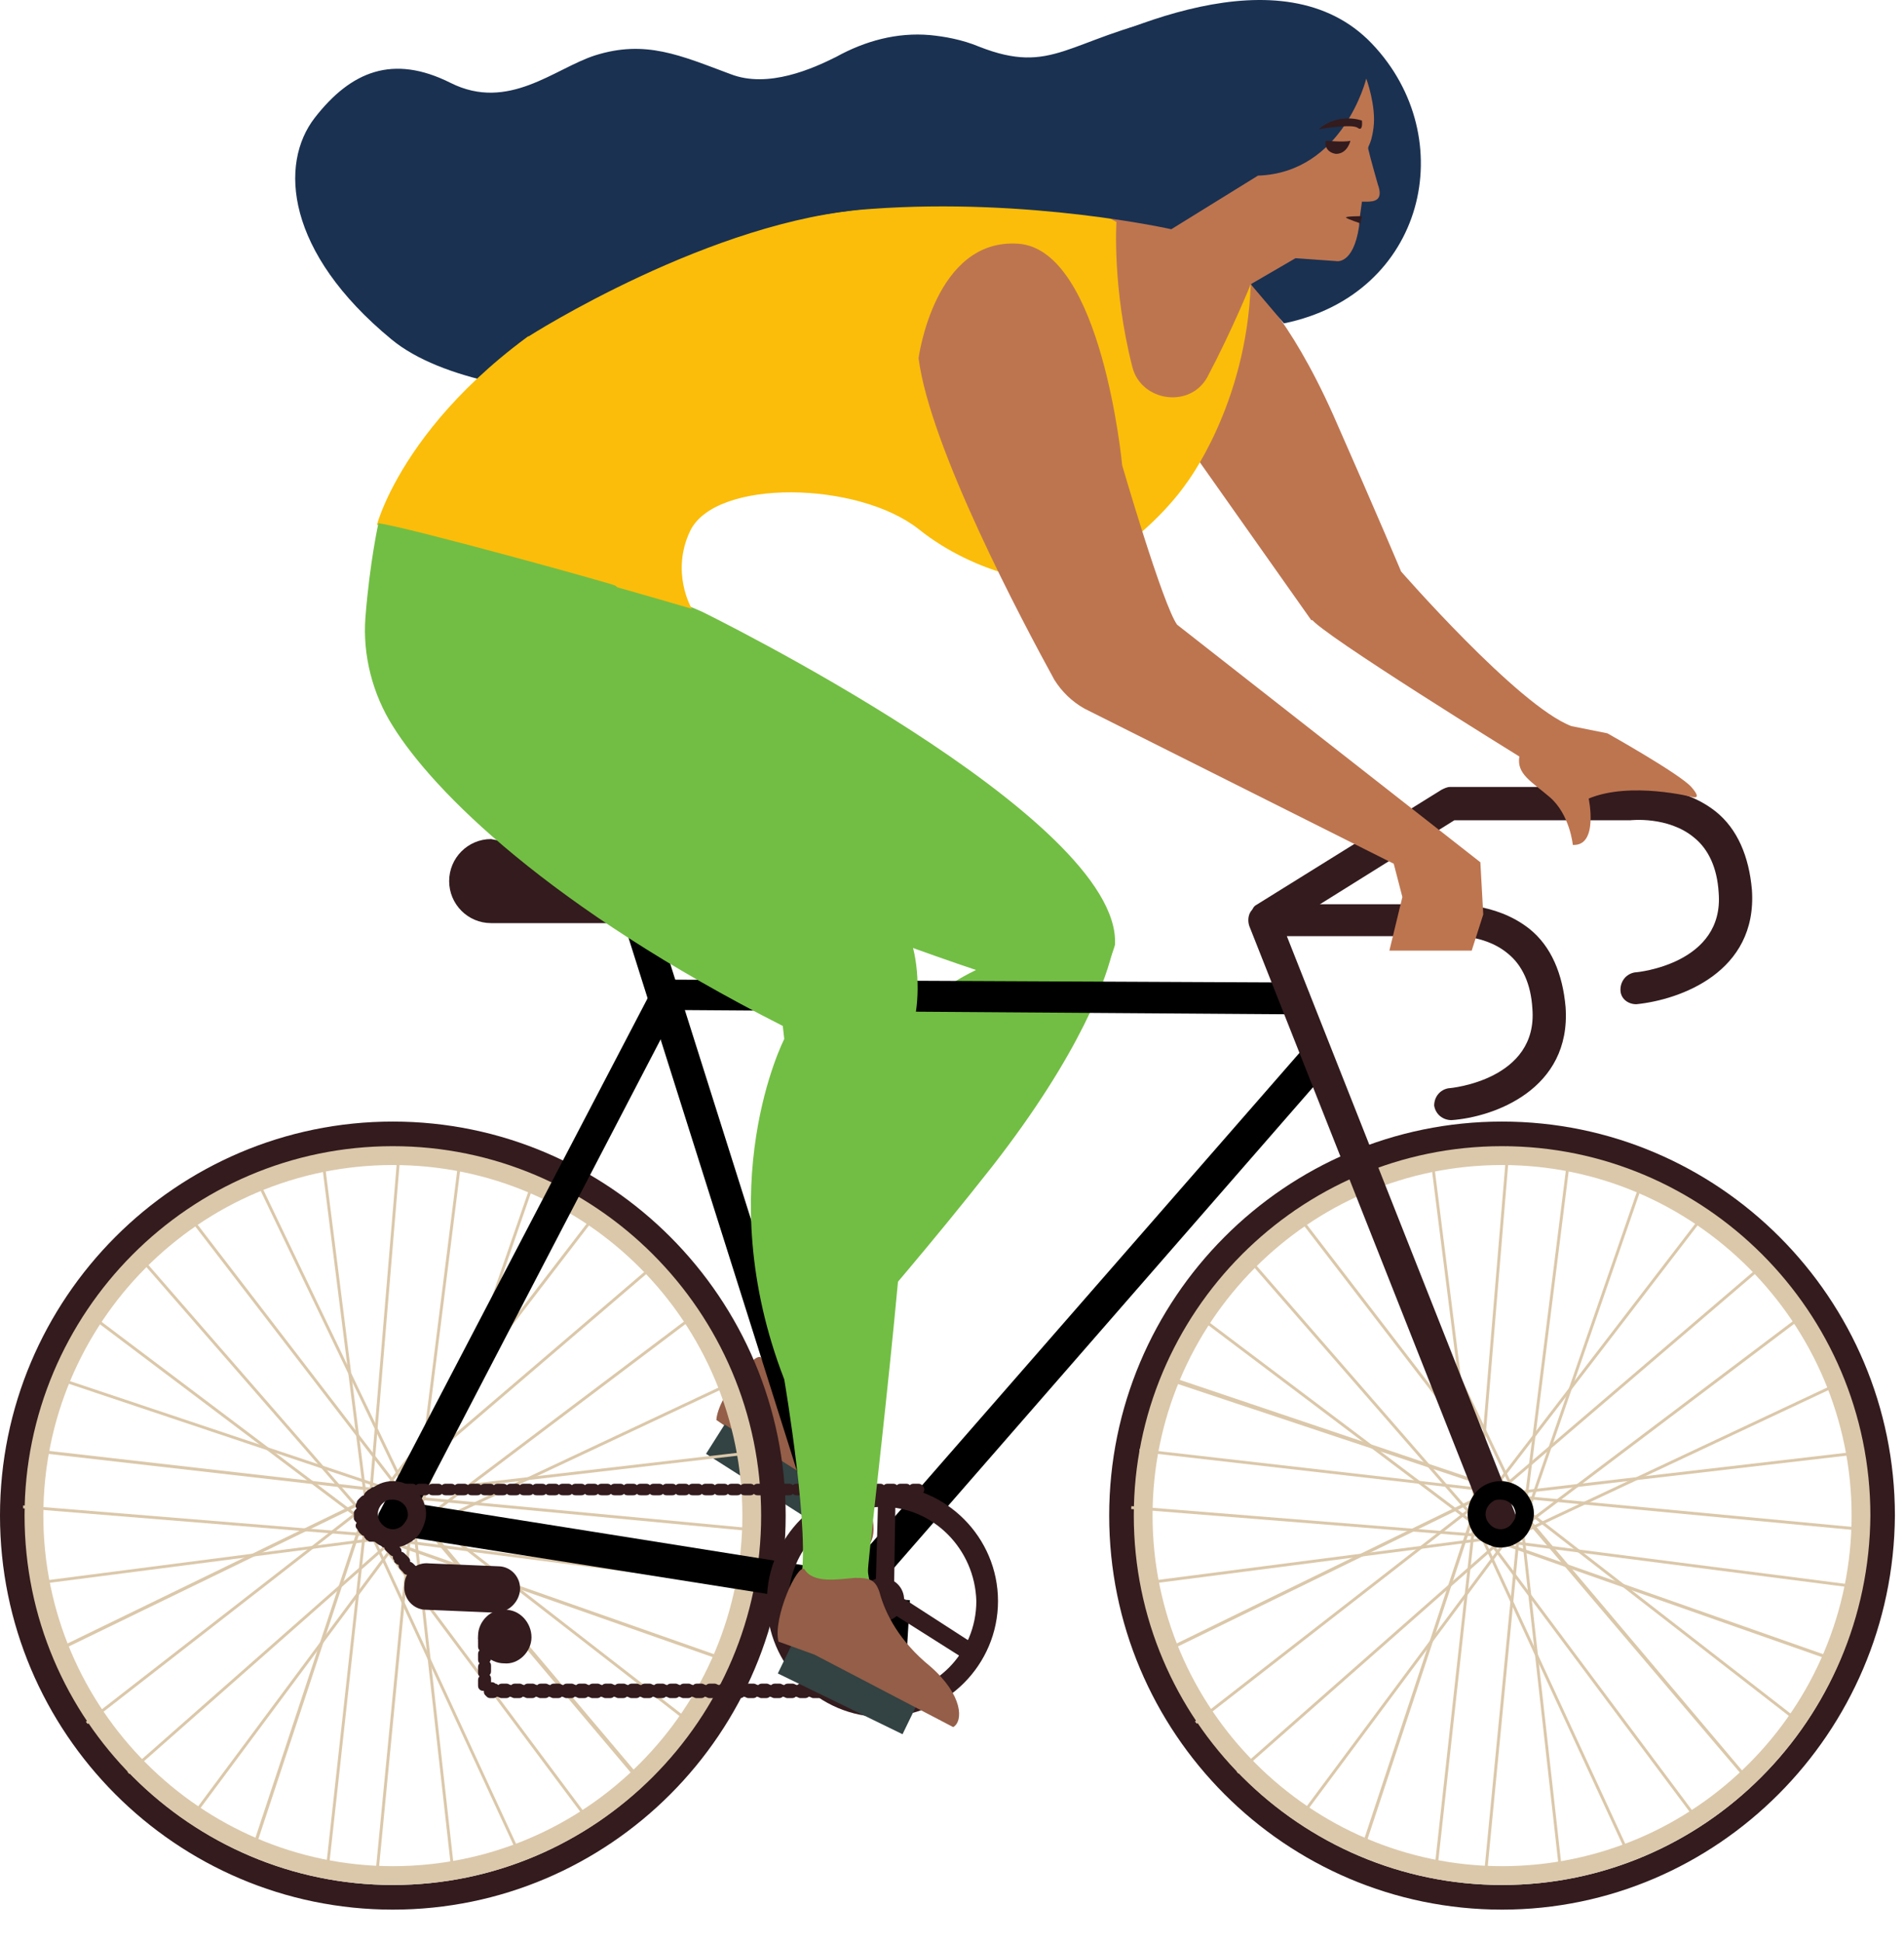 <svg width="50" height="51" viewBox="0 0 50 51" fill="none" xmlns="http://www.w3.org/2000/svg">
<g clip-path="url(#clip0_4_1706)">
<path d="M33.793 1.91C33.793 1.91 33.262 -0.105 30.797 0.427C28.028 1.036 27.649 1.986 25.715 1.226C25.259 1.036 24.804 0.959 24.425 0.921C23.553 0.845 22.718 1.074 21.96 1.492C21.353 1.796 20.177 2.328 19.191 1.948C17.864 1.454 16.953 1.036 15.626 1.454C14.564 1.796 13.35 2.937 11.833 2.176C10.316 1.416 9.216 1.872 8.268 3.089C7.32 4.306 7.51 6.625 10.278 8.906C12.895 11.074 20.595 10.389 20.595 10.389L27.08 6.625C27.08 6.663 34.362 10.732 33.793 1.91Z" fill="#1A3151"/>
<path d="M29.28 24.8C29.469 21.454 18.433 16.055 18.433 16.055C15.702 14.838 10.165 13.811 10.165 13.811L11.72 16.701C10.165 20.617 26.397 25.713 26.852 25.865L29.09 25.332C29.242 24.952 29.28 24.8 29.28 24.8Z" fill="#72BE44"/>
<path d="M26.094 24.99L26.056 25.256C25.639 25.447 25.259 25.637 24.918 25.865C23.363 26.891 22.491 28.336 22.149 29.743C21.884 30.846 21.808 31.91 21.543 32.671C20.898 34.686 18.964 37.31 18.964 37.31L19.874 38.07C19.874 38.07 20.936 38.793 21.657 39.325C22.377 39.857 22.643 39.287 22.643 39.287C22.643 39.287 21.391 38.337 21.391 37.082C21.391 35.827 22.643 34.952 26.056 30.618C28.37 27.652 29.09 25.637 29.242 24.838L26.094 24.99Z" fill="#72BE44"/>
<path d="M19.988 35.637C19.836 35.447 18.85 36.663 18.812 37.272L19.646 37.842L22.68 40.656C22.946 40.58 23.174 39.934 22.491 38.983C21.922 38.146 21.732 37.348 21.694 36.778C21.694 36.397 21.543 36.359 21.201 36.245C20.746 36.131 20.139 36.055 19.988 35.637Z" fill="#945E48"/>
<path d="M22.101 39.348L19.029 37.39L18.541 38.16L21.613 40.118L22.101 39.348Z" fill="#334242"/>
<path d="M22.908 43.85L23.022 41.949" stroke="black" stroke-width="1.748" stroke-miterlimit="10"/>
<path d="M30.494 12.214C30.494 12.214 32.352 9.781 32.845 7.461L35.538 7.157L36.486 4.952L35.917 1.53L29.697 4.496L28.597 5.066C28.635 5.066 29.507 12.214 30.494 12.214Z" fill="#BD7550"/>
<path d="M18.015 24.23H12.895C12.288 24.23 11.795 23.735 11.795 23.127C11.795 22.519 12.288 22.024 12.895 22.024L15.626 22.557C16.233 22.557 19.115 22.519 19.115 23.127C19.077 23.735 18.622 24.23 18.015 24.23Z" fill="#331B1E"/>
<path d="M10.316 50.124C4.627 50.124 0 45.485 0 39.781C0 34.078 4.627 29.439 10.316 29.439C16.005 29.439 20.632 34.078 20.632 39.781C20.632 45.485 16.005 50.124 10.316 50.124ZM10.316 30.162C5.006 30.162 0.683 34.496 0.683 39.819C0.683 45.143 5.006 49.477 10.316 49.477C15.626 49.477 19.95 45.143 19.95 39.819C19.912 34.496 15.626 30.162 10.316 30.162Z" fill="#331B1E"/>
<path d="M10.317 49.477C5.007 49.477 0.645 45.143 0.645 39.781C0.645 34.458 4.969 30.085 10.317 30.085C15.627 30.085 19.988 34.42 19.988 39.781C19.988 45.143 15.627 49.477 10.317 49.477ZM10.317 30.58C5.235 30.58 1.138 34.724 1.138 39.781C1.138 44.839 5.272 48.983 10.317 48.983C15.399 48.983 19.495 44.839 19.495 39.781C19.495 34.724 15.399 30.58 10.317 30.58Z" fill="#DBC8AA"/>
<path d="M9.931 40.321L9.87 40.366L15.507 47.915L15.568 47.869L9.931 40.321Z" fill="#DBC8AA"/>
<path d="M9.734 40.136L9.665 40.167L13.62 48.723L13.688 48.691L9.734 40.136Z" fill="#DBC8AA"/>
<path d="M10.744 40.042L9.836 49.427L9.912 49.435L10.82 40.049L10.744 40.042Z" fill="#DBC8AA"/>
<path d="M10.894 39.846L10.819 39.855L11.867 49.226L11.942 49.218L10.894 39.846Z" fill="#DBC8AA"/>
<path d="M10.362 40.395L10.352 40.471L19.682 41.67L19.692 41.595L10.362 40.395Z" fill="#DBC8AA"/>
<path d="M18.964 43.584L10.089 40.466L10.127 40.39L19.002 43.508L18.964 43.584Z" fill="#DBC8AA"/>
<path d="M16.84 46.854L10.771 39.667L10.847 39.591L16.916 46.778L16.84 46.854Z" fill="#DBC8AA"/>
<path d="M10.707 39.411L10.661 39.471L18.1 45.242L18.146 45.182L10.707 39.411Z" fill="#DBC8AA"/>
<path d="M18.293 34.438L10.775 40.105L10.82 40.166L18.339 34.499L18.293 34.438Z" fill="#DBC8AA"/>
<path d="M19.147 36.29L10.63 40.291L10.662 40.36L19.179 36.359L19.147 36.29Z" fill="#DBC8AA"/>
<path d="M10.543 39.247L10.536 39.323L19.9 40.206L19.907 40.13L10.543 39.247Z" fill="#DBC8AA"/>
<path d="M19.654 38.1L10.31 39.185L10.319 39.261L19.663 38.175L19.654 38.1Z" fill="#DBC8AA"/>
<path d="M12.056 30.334L10.882 39.69L10.957 39.7L12.131 30.344L12.056 30.334Z" fill="#DBC8AA"/>
<path d="M13.974 30.99L10.89 39.899L10.962 39.924L14.045 31.015L13.974 30.99Z" fill="#DBC8AA"/>
<path d="M17.249 33.104L10.092 39.223L10.141 39.281L17.298 33.162L17.249 33.104Z" fill="#DBC8AA"/>
<path d="M15.602 31.865L9.865 39.337L9.925 39.384L15.662 31.912L15.602 31.865Z" fill="#DBC8AA"/>
<path d="M4.899 31.769L4.839 31.815L10.581 39.284L10.641 39.237L4.899 31.769Z" fill="#DBC8AA"/>
<path d="M6.761 30.907L6.693 30.94L10.768 39.439L10.836 39.406L6.761 30.907Z" fill="#DBC8AA"/>
<path d="M10.455 30.108L9.673 39.505L9.748 39.511L10.53 30.115L10.455 30.108Z" fill="#DBC8AA"/>
<path d="M8.51 30.39L8.435 30.399L9.614 39.755L9.689 39.745L8.51 30.39Z" fill="#DBC8AA"/>
<path d="M10.127 39.173L0.796 38.108L0.834 38.032L10.165 39.097L10.127 39.173Z" fill="#DBC8AA"/>
<path d="M1.483 36.133L1.459 36.205L10.381 39.191L10.405 39.118L1.483 36.133Z" fill="#DBC8AA"/>
<path d="M3.591 32.852L3.534 32.901L9.719 40.006L9.776 39.956L3.591 32.852Z" fill="#DBC8AA"/>
<path d="M2.371 34.473L2.325 34.534L9.844 40.198L9.89 40.137L2.371 34.473Z" fill="#DBC8AA"/>
<path d="M9.688 39.415L2.255 45.193L2.302 45.253L9.734 39.475L9.688 39.415Z" fill="#DBC8AA"/>
<path d="M1.441 43.394L1.403 43.318L9.861 39.211L9.899 39.287L1.441 43.394Z" fill="#DBC8AA"/>
<path d="M9.975 40.352L0.607 39.591V39.515L9.975 40.276V40.352Z" fill="#DBC8AA"/>
<path d="M10.233 40.316L0.904 41.521L0.914 41.596L10.243 40.391L10.233 40.316Z" fill="#DBC8AA"/>
<path d="M9.568 39.875L8.536 49.248L8.611 49.257L9.643 39.884L9.568 39.875Z" fill="#DBC8AA"/>
<path d="M6.675 48.603L6.599 48.565L9.558 39.629L9.634 39.667L6.675 48.603Z" fill="#DBC8AA"/>
<path d="M10.414 40.286L3.347 46.509L3.397 46.566L10.464 40.343L10.414 40.286Z" fill="#DBC8AA"/>
<path d="M10.593 40.167L4.97 47.727L5.031 47.772L10.654 40.213L10.593 40.167Z" fill="#DBC8AA"/>
<path d="M39.444 50.124C33.755 50.124 29.128 45.485 29.128 39.781C29.128 34.078 33.755 29.439 39.444 29.439C45.133 29.439 49.761 34.078 49.761 39.781C49.723 45.485 45.096 50.124 39.444 50.124ZM39.444 30.162C34.135 30.162 29.811 34.496 29.811 39.819C29.811 45.143 34.135 49.477 39.444 49.477C44.754 49.477 49.078 45.143 49.078 39.819C49.04 34.496 44.716 30.162 39.444 30.162Z" fill="#331B1E"/>
<path d="M39.445 49.477C34.136 49.477 29.774 45.143 29.774 39.781C29.774 34.458 34.098 30.085 39.445 30.085C44.755 30.085 49.117 34.42 49.117 39.781C49.079 45.143 44.755 49.477 39.445 49.477ZM39.445 30.58C34.363 30.58 30.267 34.724 30.267 39.781C30.267 44.839 34.401 48.983 39.445 48.983C44.528 48.983 48.624 44.839 48.624 39.781C48.624 34.724 44.49 30.58 39.445 30.58Z" fill="#DBC8AA"/>
<path d="M39.406 40.618C39.331 40.618 39.255 40.618 39.179 40.58C38.951 40.504 38.761 40.39 38.648 40.162C38.42 39.743 38.572 39.211 38.989 38.983C39.406 38.755 39.937 38.907 40.165 39.325C40.279 39.515 40.317 39.743 40.241 39.971C40.165 40.2 40.051 40.39 39.824 40.504C39.71 40.58 39.558 40.618 39.406 40.618ZM39.406 39.363C39.331 39.363 39.255 39.363 39.217 39.401C39.027 39.515 38.951 39.743 39.065 39.934C39.179 40.124 39.406 40.2 39.596 40.086C39.672 40.047 39.748 39.934 39.786 39.857C39.824 39.743 39.786 39.629 39.748 39.553C39.71 39.439 39.558 39.363 39.406 39.363Z" fill="#DBC8AA"/>
<path d="M39.055 40.312L38.994 40.358L44.631 47.906L44.692 47.861L39.055 40.312Z" fill="#DBC8AA"/>
<path d="M38.86 40.129L38.791 40.161L42.745 48.717L42.814 48.685L38.86 40.129Z" fill="#DBC8AA"/>
<path d="M39.855 40.066L38.947 49.451L39.023 49.458L39.931 40.073L39.855 40.066Z" fill="#DBC8AA"/>
<path d="M39.985 39.85L39.91 39.858L40.958 49.229L41.033 49.221L39.985 39.85Z" fill="#DBC8AA"/>
<path d="M39.472 40.417L39.462 40.493L48.792 41.692L48.801 41.617L39.472 40.417Z" fill="#DBC8AA"/>
<path d="M48.092 43.584L39.217 40.466L39.255 40.39L48.13 43.508L48.092 43.584Z" fill="#DBC8AA"/>
<path d="M45.968 46.854L39.861 39.667L39.937 39.591L46.006 46.778L45.968 46.854Z" fill="#DBC8AA"/>
<path d="M39.83 39.399L39.784 39.459L47.223 45.23L47.269 45.17L39.83 39.399Z" fill="#DBC8AA"/>
<path d="M47.418 34.425L39.902 40.094L39.947 40.155L47.464 34.486L47.418 34.425Z" fill="#DBC8AA"/>
<path d="M48.238 36.299L39.721 40.3L39.753 40.369L48.27 36.368L48.238 36.299Z" fill="#DBC8AA"/>
<path d="M39.657 39.232L39.65 39.308L49.015 40.191L49.022 40.115L39.657 39.232Z" fill="#DBC8AA"/>
<path d="M48.783 38.098L39.439 39.183L39.448 39.259L48.792 38.173L48.783 38.098Z" fill="#DBC8AA"/>
<path d="M41.171 30.319L39.997 39.675L40.073 39.684L41.246 30.328L41.171 30.319Z" fill="#DBC8AA"/>
<path d="M43.08 31.01L39.997 39.92L40.069 39.944L43.152 31.035L43.08 31.01Z" fill="#DBC8AA"/>
<path d="M46.345 33.119L39.188 39.237L39.237 39.295L46.394 33.176L46.345 33.119Z" fill="#DBC8AA"/>
<path d="M44.704 31.878L38.965 39.349L39.025 39.395L44.764 31.924L44.704 31.878Z" fill="#DBC8AA"/>
<path d="M34.024 31.761L33.964 31.808L39.706 39.276L39.767 39.23L34.024 31.761Z" fill="#DBC8AA"/>
<path d="M35.854 30.916L35.785 30.949L39.86 39.449L39.928 39.416L35.854 30.916Z" fill="#DBC8AA"/>
<path d="M39.569 30.095L38.787 39.492L38.863 39.498L39.644 30.101L39.569 30.095Z" fill="#DBC8AA"/>
<path d="M37.638 30.389L37.563 30.399L38.742 39.754L38.817 39.745L37.638 30.389Z" fill="#DBC8AA"/>
<path d="M39.255 39.173L29.924 38.108V38.032L39.255 39.097V39.173Z" fill="#DBC8AA"/>
<path d="M39.482 39.173L30.569 36.207L30.607 36.093L39.52 39.097L39.482 39.173Z" fill="#DBC8AA"/>
<path d="M32.688 32.867L32.631 32.917L38.816 40.022L38.873 39.972L32.688 32.867Z" fill="#DBC8AA"/>
<path d="M31.469 34.493L31.423 34.553L38.942 40.218L38.988 40.157L31.469 34.493Z" fill="#DBC8AA"/>
<path d="M38.813 39.407L31.38 45.185L31.427 45.245L38.859 39.467L38.813 39.407Z" fill="#DBC8AA"/>
<path d="M30.569 43.394L30.531 43.318L38.951 39.211L38.989 39.287L30.569 43.394Z" fill="#DBC8AA"/>
<path d="M29.711 39.533L29.705 39.609L39.081 40.359L39.087 40.284L29.711 39.533Z" fill="#DBC8AA"/>
<path d="M39.323 40.318L29.994 41.523L30.004 41.599L39.333 40.393L39.323 40.318Z" fill="#DBC8AA"/>
<path d="M38.683 39.859L37.651 49.233L37.727 49.241L38.758 39.868L38.683 39.859Z" fill="#DBC8AA"/>
<path d="M35.803 48.603L35.727 48.565L38.686 39.629L38.761 39.667L35.803 48.603Z" fill="#DBC8AA"/>
<path d="M39.54 40.276L32.472 46.499L32.522 46.556L39.59 40.334L39.54 40.276Z" fill="#DBC8AA"/>
<path d="M39.718 40.152L34.093 47.71L34.154 47.755L39.779 40.197L39.718 40.152Z" fill="#DBC8AA"/>
<path d="M42.971 26.359C42.744 26.359 42.554 26.207 42.554 25.979C42.554 25.751 42.706 25.561 42.934 25.523C43.009 25.523 45.285 25.294 45.133 23.431C45.095 22.785 44.868 22.291 44.489 21.986C43.806 21.416 42.82 21.53 42.82 21.53H42.782H38.193L33.262 24.61C33.072 24.724 33.11 24.876 32.997 24.648C32.883 24.458 32.769 23.926 32.959 23.773L37.851 20.732C37.927 20.694 38.003 20.656 38.079 20.656H42.782C42.971 20.656 44.147 20.58 45.057 21.302C45.626 21.758 45.93 22.481 46.006 23.355C46.157 25.523 44.109 26.245 42.971 26.359C43.009 26.359 43.009 26.359 42.971 26.359Z" fill="#331B1E"/>
<path d="M32.845 7.461C32.845 7.461 33.831 8.26 35.007 10.883C36.182 13.545 36.789 14.99 36.789 14.99L34.438 16.283L31.404 11.986C31.404 11.948 32.731 7.88 32.845 7.461Z" fill="#BD7550"/>
<path d="M39.899 19.857C39.899 19.857 34.665 16.625 34.438 16.245C34.021 15.598 36.751 14.952 36.751 14.952C36.751 14.952 39.861 18.526 41.265 19.059L42.213 19.249C42.213 19.249 44.109 20.313 44.413 20.655C44.716 20.998 44.451 20.922 44.451 20.922C44.451 20.922 42.82 20.503 41.72 20.96C41.72 20.96 41.985 22.215 41.303 22.177C41.303 22.177 41.227 21.378 40.696 20.922C40.203 20.503 39.824 20.313 39.899 19.857Z" fill="#BD7550"/>
<path d="M29.735 9.629C29.204 7.538 29.318 5.826 29.318 5.826L28.559 5.408L24.88 5.37C21.77 5.37 18.698 6.055 15.929 7.538C10.809 10.275 9.899 13.773 9.899 13.773C12.478 14.306 18.167 15.979 18.167 15.979C18.167 15.979 17.598 15.028 18.129 13.925C18.812 12.557 22.529 12.633 24.122 13.887C24.88 14.496 25.753 14.876 26.435 15.066C27.27 15.332 28.142 15.218 28.901 14.762C30.38 13.849 31.138 12.709 31.138 12.709C31.138 12.709 32.731 10.655 32.845 7.461C32.845 7.461 32.352 8.678 31.707 9.895C31.252 10.732 29.962 10.541 29.735 9.629Z" fill="#FBBD09"/>
<path d="M32.845 7.461L34.021 6.777L35.083 6.853C35.083 6.853 35.538 6.967 35.69 5.941C35.69 5.826 35.727 5.56 35.765 5.294H35.879C36.107 5.294 36.334 5.256 36.182 4.838C36.182 4.838 35.955 4.039 35.955 4.001C35.879 3.773 35.993 3.925 36.069 3.355C36.145 2.785 35.879 2.062 35.879 2.062C35.879 2.062 35.272 4.534 33.035 4.61L30.759 6.017C30.759 6.017 27.042 5.18 22.87 5.484C18.698 5.75 13.881 8.83 13.881 8.83C13.881 8.83 11.871 7.423 12.592 4.61C13.312 1.796 16.422 1.796 18.546 2.632C20.67 3.469 25.297 2.861 27.27 1.834C29.242 0.807 33.679 -1.322 36.031 1.15C38.382 3.621 37.434 7.728 33.717 8.488L32.845 7.461Z" fill="#1A3151"/>
<path d="M22.377 42.177C22.339 42.177 22.339 42.177 22.301 42.177L10.278 40.276C10.127 40.238 10.013 40.162 9.975 40.047C9.899 39.934 9.899 39.781 9.975 39.667L17.143 25.941C17.219 25.789 17.371 25.713 17.522 25.713L33.983 25.789C34.21 25.789 34.4 25.979 34.4 26.207C34.4 26.435 34.362 26.625 34.135 26.625L17.75 26.511L10.999 39.477L22.225 41.264L34.21 27.538C34.362 27.348 34.627 27.348 34.817 27.5C35.007 27.652 35.007 27.918 34.855 28.108L22.718 42.025C22.605 42.101 22.491 42.177 22.377 42.177Z" fill="black"/>
<path d="M22.377 42.177C22.187 42.177 22.036 42.063 21.96 41.873L16.347 24.116C16.271 23.888 16.384 23.659 16.612 23.583C16.84 23.507 17.067 23.621 17.143 23.85L22.756 41.606C22.832 41.835 22.718 42.063 22.491 42.139C22.453 42.139 22.415 42.177 22.377 42.177Z" fill="black"/>
<path d="M23.174 42.557C23.488 42.557 23.742 42.302 23.742 41.987C23.742 41.672 23.488 41.416 23.174 41.416C22.859 41.416 22.605 41.672 22.605 41.987C22.605 42.302 22.859 42.557 23.174 42.557Z" fill="#331B1E"/>
<path d="M23.174 45.067C21.505 45.067 20.139 43.698 20.139 42.025C20.139 40.352 21.505 38.983 23.174 38.983C24.842 38.983 26.208 40.352 26.208 42.025C26.208 43.698 24.842 45.067 23.174 45.067ZM23.174 39.553C21.808 39.553 20.708 40.656 20.708 42.025C20.708 43.394 21.808 44.496 23.174 44.496C24.539 44.496 25.639 43.394 25.639 42.025C25.601 40.656 24.501 39.553 23.174 39.553Z" fill="#331B1E"/>
<path d="M39.444 40.39C39.292 40.39 39.103 40.276 39.065 40.124L32.807 24.306C32.769 24.192 32.769 24.04 32.845 23.926C32.921 23.812 33.072 23.735 33.186 23.735H37.889C38.079 23.735 39.255 23.66 40.165 24.382C40.734 24.838 41.037 25.561 41.113 26.435C41.265 28.602 39.217 29.325 38.117 29.401C37.889 29.401 37.7 29.249 37.662 29.021C37.662 28.793 37.813 28.602 38.041 28.564C38.117 28.564 40.392 28.336 40.241 26.473C40.203 25.827 39.975 25.332 39.596 25.028C38.913 24.458 37.927 24.572 37.927 24.572H37.889H33.793L39.824 39.819C39.899 40.048 39.786 40.276 39.596 40.352C39.558 40.39 39.52 40.39 39.444 40.39Z" fill="#331B1E"/>
<path d="M36.6 22.671L28.483 18.602C28.142 18.412 27.877 18.146 27.687 17.842C26.852 16.321 24.425 11.758 24.122 9.401C24.122 9.401 24.539 6.245 26.739 6.397C28.939 6.549 29.469 12.214 29.469 12.214C29.469 12.214 30.531 15.865 30.911 16.397L38.875 22.633L38.951 24.002L38.648 24.952H36.486L36.827 23.545L36.6 22.671Z" fill="#BD7550"/>
<path d="M25.449 43.622L22.984 42.063L23.06 39.363H23.515L23.477 41.797L25.715 43.242L25.449 43.622Z" fill="#331B1E"/>
<path d="M23.082 41.755L20.939 43.453L21.245 43.841L23.387 42.143L23.082 41.755Z" fill="#331B1E"/>
<path d="M39.406 40.618C39.331 40.618 39.255 40.618 39.179 40.58C38.951 40.504 38.762 40.39 38.648 40.162C38.42 39.743 38.572 39.211 38.989 38.983C39.406 38.755 39.937 38.907 40.165 39.325C40.279 39.515 40.317 39.743 40.241 39.971C40.165 40.2 40.051 40.39 39.824 40.504C39.71 40.58 39.558 40.618 39.406 40.618ZM39.406 39.363C39.331 39.363 39.255 39.363 39.217 39.401C39.027 39.515 38.951 39.743 39.065 39.934C39.179 40.124 39.406 40.2 39.596 40.086C39.672 40.048 39.748 39.934 39.786 39.858C39.824 39.743 39.786 39.629 39.748 39.553C39.672 39.439 39.558 39.363 39.406 39.363Z" fill="black"/>
<path d="M23.591 39.515C23.515 39.515 23.439 39.439 23.439 39.363C23.439 39.287 23.515 39.211 23.591 39.211H23.629C23.704 39.211 23.78 39.287 23.78 39.363C23.78 39.439 23.704 39.515 23.629 39.515H23.591Z" fill="#331B1E"/>
<path d="M12.819 42.177H12.781L12.668 42.139C12.63 42.139 12.592 42.101 12.592 42.063C12.554 42.063 12.516 42.063 12.478 42.063L12.364 42.025C12.326 42.025 12.288 41.987 12.288 41.949C12.251 41.949 12.213 41.949 12.175 41.949L12.061 41.911C12.023 41.911 11.985 41.873 11.985 41.835C11.947 41.835 11.909 41.835 11.871 41.835L11.757 41.797C11.72 41.797 11.682 41.759 11.682 41.721C11.644 41.721 11.606 41.721 11.568 41.721L11.454 41.683C11.416 41.683 11.378 41.645 11.378 41.606C11.34 41.606 11.302 41.606 11.264 41.606L11.151 41.569C11.113 41.569 11.075 41.531 11.075 41.492C11.037 41.492 10.999 41.492 10.961 41.492L10.847 41.454C10.809 41.454 10.771 41.378 10.733 41.34C10.695 41.34 10.62 41.34 10.582 41.264L10.506 41.188C10.468 41.15 10.468 41.112 10.468 41.074C10.43 41.074 10.392 41.036 10.354 40.998V40.96C10.316 40.922 10.316 40.884 10.316 40.846C10.278 40.846 10.24 40.808 10.202 40.77L10.127 40.694C10.089 40.656 10.089 40.618 10.089 40.618C10.051 40.618 10.051 40.618 10.013 40.58L9.937 40.542C9.899 40.504 9.861 40.504 9.861 40.466C9.823 40.466 9.785 40.466 9.747 40.466H9.709C9.671 40.466 9.671 40.428 9.634 40.428C9.596 40.39 9.558 40.352 9.558 40.314C9.52 40.314 9.482 40.276 9.444 40.238C9.406 40.2 9.406 40.162 9.368 40.124C9.33 40.086 9.33 40.01 9.368 39.971C9.33 39.934 9.292 39.895 9.292 39.858C9.292 39.819 9.292 39.781 9.292 39.743V39.705C9.292 39.667 9.33 39.629 9.368 39.591C9.33 39.553 9.33 39.515 9.368 39.439C9.368 39.401 9.406 39.363 9.444 39.325C9.482 39.287 9.52 39.249 9.558 39.249C9.558 39.211 9.596 39.173 9.634 39.135C9.671 39.097 9.709 39.097 9.747 39.059C9.785 39.021 9.861 39.021 9.899 39.059C9.937 39.021 9.975 38.983 10.013 38.983L10.127 38.945C10.165 38.945 10.202 38.945 10.24 38.983C10.278 38.945 10.316 38.945 10.354 38.945H10.468C10.506 38.945 10.544 38.945 10.582 38.983C10.62 38.945 10.658 38.945 10.695 38.945H10.809C10.847 38.945 10.885 38.945 10.923 38.983C10.961 38.945 10.999 38.945 11.037 38.945H11.151C11.188 38.945 11.226 38.945 11.264 38.983C11.302 38.945 11.34 38.945 11.378 38.945H11.492C11.53 38.945 11.568 38.945 11.606 38.983C11.644 38.945 11.682 38.945 11.72 38.945H11.833C11.871 38.945 11.909 38.945 11.947 38.983C11.985 38.945 12.023 38.945 12.061 38.945H12.175C12.213 38.945 12.251 38.945 12.288 38.983C12.326 38.945 12.364 38.945 12.402 38.945H12.516C12.554 38.945 12.592 38.945 12.63 38.983C12.668 38.945 12.706 38.945 12.744 38.945H12.857C12.895 38.945 12.933 38.945 12.971 38.983C13.009 38.945 13.047 38.945 13.085 38.945H13.199C13.237 38.945 13.274 38.945 13.312 38.983C13.35 38.945 13.388 38.945 13.426 38.945H13.54C13.578 38.945 13.616 38.945 13.654 38.983C13.692 38.945 13.73 38.945 13.768 38.945H13.881C13.919 38.945 13.957 38.945 13.995 38.983C14.033 38.945 14.071 38.945 14.109 38.945H14.223C14.261 38.945 14.299 38.945 14.336 38.983C14.374 38.945 14.412 38.945 14.45 38.945H14.564C14.602 38.945 14.64 38.945 14.678 38.983C14.716 38.945 14.754 38.945 14.792 38.945H14.905C14.943 38.945 14.981 38.945 15.019 38.983C15.057 38.945 15.095 38.945 15.133 38.945H15.247C15.285 38.945 15.323 38.945 15.361 38.983C15.399 38.945 15.436 38.945 15.474 38.945H15.588C15.626 38.945 15.664 38.945 15.702 38.983C15.74 38.945 15.778 38.945 15.816 38.945H15.929C15.967 38.945 16.005 38.945 16.043 38.983C16.081 38.945 16.119 38.945 16.157 38.945H16.271C16.309 38.945 16.347 38.945 16.385 38.983C16.422 38.945 16.46 38.945 16.498 38.945H16.612C16.65 38.945 16.688 38.945 16.726 38.983C16.764 38.945 16.802 38.945 16.84 38.945H16.953C16.991 38.945 17.029 38.945 17.067 38.983C17.105 38.945 17.143 38.945 17.181 38.945H17.295C17.333 38.945 17.371 38.945 17.409 38.983C17.447 38.945 17.484 38.945 17.522 38.945H17.636C17.674 38.945 17.712 38.945 17.75 38.983C17.788 38.945 17.826 38.945 17.864 38.945H17.977C18.015 38.945 18.053 38.945 18.091 38.983C18.129 38.945 18.167 38.945 18.205 38.945H18.319C18.357 38.945 18.395 38.945 18.433 38.983C18.471 38.945 18.509 38.945 18.546 38.945H18.66C18.698 38.945 18.736 38.945 18.774 38.983C18.812 38.945 18.85 38.945 18.888 38.945H19.002C19.04 38.945 19.077 38.945 19.115 38.983C19.153 38.945 19.191 38.945 19.229 38.945H19.343C19.381 38.945 19.419 38.945 19.457 38.983C19.495 38.945 19.532 38.945 19.57 38.945H19.684C19.722 38.945 19.76 38.945 19.798 38.983C19.836 38.945 19.874 38.945 19.912 38.945H20.026C20.064 38.945 20.101 38.945 20.139 38.983C20.177 38.945 20.215 38.945 20.253 38.945H20.367C20.405 38.945 20.443 38.945 20.481 38.983C20.519 38.945 20.556 38.945 20.595 38.945H20.708C20.746 38.945 20.784 38.945 20.822 38.983C20.86 38.945 20.898 38.945 20.936 38.945H21.05C21.087 38.945 21.125 38.945 21.163 38.983C21.201 38.945 21.239 38.945 21.277 38.945H21.391C21.429 38.945 21.467 38.945 21.505 38.983C21.543 38.945 21.581 38.945 21.619 38.945H21.732C21.77 38.945 21.808 38.945 21.846 38.983C21.884 38.945 21.922 38.945 21.96 38.945H22.074C22.112 38.945 22.149 38.945 22.187 38.983C22.225 38.945 22.263 38.945 22.301 38.945H22.415C22.453 38.945 22.491 38.945 22.529 38.983C22.567 38.945 22.605 38.945 22.642 38.945H22.756C22.794 38.945 22.832 38.945 22.87 38.983C22.908 38.945 22.946 38.945 22.984 38.945H23.098C23.136 38.945 23.174 38.945 23.211 38.983C23.249 38.945 23.287 38.945 23.325 38.945H23.439C23.477 38.945 23.515 38.945 23.553 38.983C23.591 38.945 23.629 38.945 23.667 38.945H23.78C23.818 38.945 23.856 38.945 23.894 38.983C23.932 38.945 23.97 38.945 24.008 38.945H24.122C24.198 38.945 24.273 39.021 24.273 39.097C24.273 39.173 24.198 39.249 24.122 39.249H24.008C23.97 39.249 23.932 39.249 23.894 39.211C23.856 39.249 23.818 39.249 23.78 39.249H23.667C23.629 39.249 23.591 39.249 23.553 39.211C23.515 39.249 23.477 39.249 23.439 39.249H23.325C23.287 39.249 23.249 39.249 23.211 39.211C23.174 39.249 23.136 39.249 23.098 39.249H22.984C22.946 39.249 22.908 39.249 22.87 39.211C22.832 39.249 22.794 39.249 22.756 39.249H22.642C22.605 39.249 22.567 39.249 22.529 39.211C22.491 39.249 22.453 39.249 22.415 39.249H22.301C22.263 39.249 22.225 39.249 22.187 39.211C22.149 39.249 22.112 39.249 22.074 39.249H21.96C21.922 39.249 21.884 39.249 21.846 39.211C21.808 39.249 21.77 39.249 21.732 39.249H21.619C21.581 39.249 21.543 39.249 21.505 39.211C21.467 39.249 21.429 39.249 21.391 39.249H21.277C21.239 39.249 21.201 39.249 21.163 39.211C21.125 39.249 21.087 39.249 21.05 39.249H20.936C20.898 39.249 20.86 39.249 20.822 39.211C20.784 39.249 20.746 39.249 20.708 39.249H20.595C20.556 39.249 20.519 39.249 20.481 39.211C20.443 39.249 20.405 39.249 20.367 39.249H20.253C20.215 39.249 20.177 39.249 20.139 39.211C20.101 39.249 20.064 39.249 20.026 39.249H19.912C19.874 39.249 19.836 39.249 19.798 39.211C19.76 39.249 19.722 39.249 19.684 39.249H19.57C19.532 39.249 19.495 39.249 19.457 39.211C19.419 39.249 19.381 39.249 19.343 39.249H19.229C19.191 39.249 19.153 39.249 19.115 39.211C19.077 39.249 19.04 39.249 19.002 39.249H18.888C18.85 39.249 18.812 39.249 18.774 39.211C18.736 39.249 18.698 39.249 18.66 39.249H18.546C18.509 39.249 18.471 39.249 18.433 39.211C18.395 39.249 18.357 39.249 18.319 39.249H18.205C18.167 39.249 18.129 39.249 18.091 39.211C18.053 39.249 18.015 39.249 17.977 39.249H17.864C17.826 39.249 17.788 39.249 17.75 39.211C17.712 39.249 17.674 39.249 17.636 39.249H17.522C17.484 39.249 17.447 39.249 17.409 39.211C17.371 39.249 17.333 39.249 17.295 39.249H17.181C17.143 39.249 17.105 39.249 17.067 39.211C17.029 39.249 16.991 39.249 16.953 39.249H16.84C16.802 39.249 16.764 39.249 16.726 39.211C16.688 39.249 16.65 39.249 16.612 39.249H16.498C16.46 39.249 16.422 39.249 16.385 39.211C16.347 39.249 16.309 39.249 16.271 39.249H16.157C16.119 39.249 16.081 39.249 16.043 39.211C16.005 39.249 15.967 39.249 15.929 39.249H15.816C15.778 39.249 15.74 39.249 15.702 39.211C15.664 39.249 15.626 39.249 15.588 39.249H15.474C15.436 39.249 15.399 39.249 15.361 39.211C15.323 39.249 15.285 39.249 15.247 39.249H15.133C15.095 39.249 15.057 39.249 15.019 39.211C14.981 39.249 14.943 39.249 14.905 39.249H14.792C14.754 39.249 14.716 39.249 14.678 39.211C14.64 39.249 14.602 39.249 14.564 39.249H14.45C14.412 39.249 14.374 39.249 14.336 39.211C14.299 39.249 14.261 39.249 14.223 39.249H14.109C14.071 39.249 14.033 39.249 13.995 39.211C13.957 39.249 13.919 39.249 13.881 39.249H13.768C13.73 39.249 13.692 39.249 13.654 39.211C13.616 39.249 13.578 39.249 13.54 39.249H13.426C13.388 39.249 13.35 39.249 13.312 39.211C13.274 39.249 13.237 39.249 13.199 39.249H13.085C13.047 39.249 13.009 39.249 12.971 39.211C12.933 39.249 12.895 39.249 12.857 39.249H12.744C12.706 39.249 12.668 39.249 12.63 39.211C12.592 39.249 12.554 39.249 12.516 39.249H12.402C12.364 39.249 12.326 39.249 12.288 39.211C12.251 39.249 12.213 39.249 12.175 39.249H12.061C12.023 39.249 11.985 39.249 11.947 39.211C11.909 39.249 11.871 39.249 11.833 39.249H11.72C11.682 39.249 11.644 39.249 11.606 39.211C11.568 39.249 11.53 39.249 11.492 39.249H11.378C11.34 39.249 11.302 39.249 11.264 39.211C11.226 39.249 11.188 39.249 11.151 39.249H11.037C10.999 39.249 10.961 39.249 10.923 39.211C10.885 39.249 10.847 39.249 10.809 39.249H10.695C10.658 39.249 10.62 39.249 10.582 39.211C10.544 39.249 10.506 39.249 10.468 39.249H10.354C10.316 39.249 10.278 39.249 10.278 39.211C10.24 39.249 10.24 39.249 10.202 39.249L10.089 39.287C10.051 39.287 10.013 39.287 9.975 39.287C9.975 39.325 9.937 39.325 9.899 39.363C9.861 39.363 9.861 39.401 9.823 39.401C9.785 39.439 9.785 39.439 9.747 39.439C9.747 39.477 9.747 39.515 9.709 39.515C9.709 39.553 9.671 39.553 9.671 39.591C9.671 39.629 9.634 39.629 9.634 39.667C9.634 39.705 9.671 39.705 9.671 39.743C9.671 39.781 9.671 39.781 9.671 39.819C9.671 39.858 9.671 39.895 9.671 39.895C9.709 39.895 9.709 39.934 9.747 39.971C9.747 40.01 9.785 40.01 9.785 40.048C9.785 40.086 9.823 40.086 9.823 40.124C9.861 40.124 9.899 40.124 9.899 40.162L9.937 40.2H9.975C10.013 40.238 10.051 40.238 10.051 40.276C10.089 40.276 10.127 40.276 10.165 40.276L10.24 40.314C10.278 40.352 10.316 40.39 10.316 40.466C10.354 40.466 10.392 40.504 10.43 40.542L10.506 40.618C10.544 40.656 10.544 40.694 10.544 40.732C10.582 40.732 10.62 40.77 10.658 40.808L10.733 40.884C10.771 40.922 10.771 40.96 10.771 40.998C10.809 40.998 10.847 41.036 10.885 41.074L10.961 41.15L10.999 41.188C11.037 41.188 11.037 41.188 11.075 41.188L11.188 41.226C11.226 41.226 11.264 41.264 11.264 41.302C11.302 41.302 11.34 41.302 11.378 41.302L11.492 41.34C11.53 41.34 11.568 41.378 11.568 41.416C11.606 41.416 11.644 41.416 11.682 41.416L11.795 41.454C11.833 41.454 11.871 41.492 11.871 41.531C11.909 41.531 11.947 41.531 11.985 41.531L12.099 41.569C12.137 41.569 12.175 41.606 12.175 41.645C12.213 41.645 12.251 41.645 12.288 41.645L12.402 41.683C12.44 41.683 12.478 41.721 12.478 41.759C12.516 41.759 12.554 41.759 12.592 41.759L12.706 41.797C12.743 41.797 12.781 41.835 12.781 41.873C12.819 41.873 12.857 41.873 12.895 41.873L13.009 41.911C13.085 41.949 13.123 42.025 13.123 42.101C12.971 42.101 12.895 42.177 12.819 42.177Z" fill="#331B1E"/>
<path d="M13.085 42.291C13.009 42.291 12.971 42.253 12.933 42.177C12.895 42.139 12.857 42.063 12.895 41.987C12.933 41.911 13.009 41.873 13.085 41.873H13.123C13.199 41.911 13.237 41.949 13.237 42.025V42.063C13.274 42.215 13.199 42.291 13.085 42.291Z" fill="#331B1E"/>
<path d="M23.174 44.572H23.06C23.022 44.572 22.984 44.534 22.946 44.534C22.908 44.572 22.87 44.572 22.832 44.572H22.718C22.68 44.572 22.642 44.534 22.605 44.534C22.567 44.572 22.529 44.572 22.491 44.572H22.377C22.339 44.572 22.301 44.534 22.263 44.534C22.225 44.572 22.187 44.572 22.149 44.572H22.036C21.998 44.572 21.96 44.534 21.922 44.534C21.884 44.572 21.846 44.572 21.808 44.572H21.694C21.656 44.572 21.619 44.534 21.581 44.534C21.543 44.572 21.505 44.572 21.467 44.572H21.353C21.315 44.572 21.277 44.534 21.239 44.534C21.201 44.572 21.163 44.572 21.125 44.572H21.012C20.974 44.572 20.936 44.534 20.898 44.534C20.86 44.572 20.822 44.572 20.784 44.572H20.67C20.632 44.572 20.595 44.534 20.556 44.534C20.519 44.572 20.481 44.572 20.443 44.572H20.329C20.291 44.572 20.253 44.534 20.215 44.534C20.177 44.572 20.139 44.572 20.101 44.572H19.988C19.95 44.572 19.912 44.534 19.874 44.534C19.836 44.572 19.798 44.572 19.76 44.572H19.646C19.608 44.572 19.57 44.534 19.532 44.534C19.495 44.572 19.457 44.572 19.419 44.572H19.305C19.267 44.572 19.229 44.534 19.191 44.534C19.153 44.572 19.115 44.572 19.077 44.572H18.964C18.926 44.572 18.888 44.534 18.85 44.534C18.812 44.572 18.774 44.572 18.736 44.572H18.622C18.584 44.572 18.546 44.534 18.509 44.534C18.471 44.572 18.433 44.572 18.395 44.572H18.281C18.243 44.572 18.205 44.534 18.167 44.534C18.129 44.572 18.091 44.572 18.053 44.572H17.94C17.902 44.572 17.864 44.534 17.826 44.534C17.788 44.572 17.75 44.572 17.712 44.572H17.598C17.56 44.572 17.522 44.534 17.484 44.534C17.447 44.572 17.409 44.572 17.371 44.572H17.257C17.219 44.572 17.181 44.534 17.143 44.534C17.105 44.572 17.067 44.572 17.029 44.572H16.916C16.878 44.572 16.84 44.534 16.802 44.534C16.764 44.572 16.726 44.572 16.688 44.572H16.574C16.536 44.572 16.498 44.534 16.46 44.534C16.422 44.572 16.384 44.572 16.347 44.572H16.233C16.195 44.572 16.157 44.534 16.119 44.534C16.081 44.572 16.043 44.572 16.005 44.572H15.892C15.854 44.572 15.816 44.534 15.778 44.534C15.74 44.572 15.702 44.572 15.664 44.572H15.55C15.512 44.572 15.474 44.534 15.436 44.534C15.398 44.572 15.361 44.572 15.323 44.572H15.209C15.171 44.572 15.133 44.534 15.095 44.534C15.057 44.572 15.019 44.572 14.981 44.572H14.867C14.829 44.572 14.792 44.534 14.754 44.534C14.716 44.572 14.678 44.572 14.64 44.572H14.526C14.488 44.572 14.45 44.534 14.412 44.534C14.374 44.572 14.336 44.572 14.299 44.572H14.185C14.147 44.572 14.109 44.534 14.071 44.534C14.033 44.572 13.995 44.572 13.957 44.572H13.843C13.806 44.572 13.768 44.534 13.73 44.534C13.692 44.572 13.654 44.572 13.616 44.572H13.502C13.464 44.572 13.426 44.534 13.388 44.534C13.35 44.572 13.312 44.572 13.274 44.572H13.161C13.123 44.572 13.085 44.534 13.047 44.534C13.009 44.572 12.971 44.572 12.933 44.572H12.895C12.857 44.572 12.819 44.572 12.781 44.534L12.743 44.496C12.706 44.458 12.706 44.42 12.706 44.382C12.668 44.382 12.63 44.382 12.592 44.344C12.554 44.306 12.554 44.268 12.554 44.23V44.116C12.554 44.078 12.554 44.04 12.592 44.002C12.554 43.964 12.554 43.926 12.554 43.888V43.774C12.554 43.736 12.554 43.698 12.592 43.66C12.554 43.622 12.554 43.584 12.554 43.546V43.432C12.554 43.394 12.554 43.356 12.592 43.318C12.554 43.279 12.554 43.242 12.554 43.203V43.089C12.554 43.013 12.63 42.937 12.706 42.899C12.781 42.899 12.857 42.975 12.895 43.051V43.166C12.895 43.203 12.895 43.242 12.857 43.279C12.895 43.318 12.895 43.356 12.895 43.394V43.508C12.895 43.546 12.895 43.584 12.857 43.622C12.895 43.66 12.895 43.698 12.895 43.736V43.85C12.895 43.888 12.895 43.926 12.857 43.964C12.895 44.002 12.895 44.04 12.895 44.078V44.154C12.933 44.154 12.971 44.154 13.009 44.192C13.047 44.192 13.085 44.23 13.085 44.23C13.123 44.192 13.161 44.192 13.199 44.192H13.312C13.35 44.192 13.388 44.23 13.426 44.23C13.464 44.192 13.502 44.192 13.54 44.192H13.654C13.692 44.192 13.73 44.23 13.768 44.23C13.806 44.192 13.843 44.192 13.881 44.192H13.995C14.033 44.192 14.071 44.23 14.109 44.23C14.147 44.192 14.185 44.192 14.223 44.192H14.336C14.374 44.192 14.412 44.23 14.45 44.23C14.488 44.192 14.526 44.192 14.564 44.192H14.678C14.716 44.192 14.754 44.23 14.792 44.23C14.829 44.192 14.867 44.192 14.905 44.192H15.019C15.057 44.192 15.095 44.23 15.133 44.23C15.171 44.192 15.209 44.192 15.247 44.192H15.361C15.398 44.192 15.436 44.23 15.474 44.23C15.512 44.192 15.55 44.192 15.588 44.192H15.702C15.74 44.192 15.778 44.23 15.816 44.23C15.854 44.192 15.892 44.192 15.929 44.192H16.043C16.081 44.192 16.119 44.23 16.157 44.23C16.195 44.192 16.233 44.192 16.271 44.192H16.384C16.422 44.192 16.46 44.23 16.498 44.23C16.536 44.192 16.574 44.192 16.612 44.192H16.726C16.764 44.192 16.802 44.23 16.84 44.23C16.878 44.192 16.916 44.192 16.953 44.192H17.067C17.105 44.192 17.143 44.23 17.181 44.23C17.219 44.192 17.257 44.192 17.295 44.192H17.409C17.447 44.192 17.484 44.23 17.522 44.23C17.56 44.192 17.598 44.192 17.636 44.192H17.75C17.788 44.192 17.826 44.23 17.864 44.23C17.902 44.192 17.94 44.192 17.977 44.192H18.091C18.129 44.192 18.167 44.23 18.205 44.23C18.243 44.192 18.281 44.192 18.319 44.192H18.433C18.471 44.192 18.509 44.23 18.546 44.23C18.584 44.192 18.622 44.192 18.66 44.192H18.774C18.812 44.192 18.85 44.23 18.888 44.23C18.926 44.192 18.964 44.192 19.002 44.192H19.115C19.153 44.192 19.191 44.23 19.229 44.23C19.267 44.192 19.305 44.192 19.343 44.192H19.457C19.495 44.192 19.532 44.23 19.57 44.23C19.608 44.192 19.646 44.192 19.684 44.192H19.798C19.836 44.192 19.874 44.23 19.912 44.23C19.95 44.192 19.988 44.192 20.026 44.192H20.139C20.177 44.192 20.215 44.23 20.253 44.23C20.291 44.192 20.329 44.192 20.367 44.192H20.481C20.519 44.192 20.556 44.23 20.595 44.23C20.632 44.192 20.67 44.192 20.708 44.192H20.822C20.86 44.192 20.898 44.23 20.936 44.23C20.974 44.192 21.012 44.192 21.05 44.192H21.163C21.201 44.192 21.239 44.23 21.277 44.23C21.315 44.192 21.353 44.192 21.391 44.192H21.505C21.543 44.192 21.581 44.23 21.619 44.23C21.656 44.192 21.694 44.192 21.732 44.192H21.846C21.884 44.192 21.922 44.23 21.96 44.23C21.998 44.192 22.036 44.192 22.074 44.192H22.187C22.225 44.192 22.263 44.23 22.301 44.23C22.339 44.192 22.377 44.192 22.415 44.192H22.529C22.567 44.192 22.605 44.23 22.642 44.23C22.68 44.192 22.718 44.192 22.756 44.192H22.87C22.908 44.192 22.946 44.23 22.984 44.23C23.022 44.192 23.06 44.192 23.098 44.192H23.211C23.287 44.192 23.363 44.268 23.363 44.382C23.363 44.496 23.287 44.572 23.174 44.572Z" fill="#331B1E"/>
<path d="M23.477 44.572C23.439 44.572 23.439 44.572 23.477 44.572H23.401C23.325 44.572 23.249 44.496 23.249 44.382C23.249 44.306 23.325 44.23 23.439 44.23H23.477C23.553 44.23 23.629 44.306 23.629 44.42C23.629 44.534 23.553 44.572 23.477 44.572Z" fill="#331B1E"/>
<path d="M9.937 13.735C9.937 13.735 9.709 14.762 9.596 16.207C9.52 17.195 9.785 18.222 10.316 19.059C11.378 20.77 14.412 23.811 20.556 26.929L20.595 27.272C20.595 27.272 18.622 31.112 20.595 36.207C20.595 36.207 21.315 40.428 21.012 41.53C20.746 42.633 20.822 43.127 20.822 43.127L24.463 44.8C24.463 44.8 24.804 43.964 23.477 43.279C23.477 43.279 22.794 41.682 22.794 41.226C22.794 40.77 23.97 31.378 23.894 28.488C23.856 27.348 23.932 27.119 24.008 26.777C24.16 26.169 24.122 25.104 23.856 24.534C23.704 24.23 23.515 23.926 23.287 23.697C22.794 23.203 21.277 19.933 16.157 15.37C16.119 15.332 10.62 13.811 9.937 13.735Z" fill="#72BE44"/>
<path d="M24.099 44.699L20.824 43.104L20.426 43.925L23.701 45.52L24.099 44.699Z" fill="#334242"/>
<path d="M10.316 40.618C10.24 40.618 10.164 40.618 10.089 40.58C9.861 40.504 9.671 40.39 9.558 40.162C9.33 39.743 9.482 39.211 9.899 38.983C10.316 38.755 10.847 38.907 11.075 39.325C11.188 39.515 11.226 39.743 11.15 39.971C11.075 40.2 10.961 40.39 10.733 40.504C10.62 40.58 10.468 40.618 10.316 40.618ZM10.316 39.363C10.24 39.363 10.164 39.363 10.127 39.401C9.937 39.515 9.861 39.743 9.975 39.934C10.089 40.124 10.316 40.2 10.506 40.086C10.582 40.048 10.658 39.934 10.695 39.858C10.733 39.743 10.695 39.629 10.658 39.553C10.582 39.439 10.468 39.363 10.316 39.363Z" fill="#331B1E"/>
<path d="M21.125 41.188C20.936 41.036 20.291 42.481 20.443 43.089L21.391 43.432L25.032 45.333C25.297 45.181 25.297 44.496 24.425 43.736C23.629 43.089 23.249 42.367 23.098 41.797C22.984 41.454 22.832 41.416 22.453 41.416C21.998 41.454 21.353 41.569 21.125 41.188Z" fill="#945E48"/>
<path d="M13.009 42.329L11.188 42.253C10.847 42.253 10.582 41.949 10.62 41.606C10.62 41.264 10.923 40.998 11.264 41.036L13.085 41.112C13.426 41.112 13.692 41.416 13.654 41.759C13.616 42.063 13.35 42.329 13.009 42.329Z" fill="#331B1E"/>
<path d="M13.957 42.975C13.957 43.356 13.616 43.698 13.237 43.66C12.857 43.66 12.516 43.318 12.554 42.937C12.554 42.557 12.895 42.215 13.274 42.253C13.654 42.253 13.957 42.595 13.957 42.975Z" fill="#331B1E"/>
<path d="M34.817 3.697C34.893 3.697 35.272 3.735 35.462 3.697C35.462 3.697 35.386 4.039 35.083 4.039C34.817 4.001 34.779 3.773 34.817 3.697Z" fill="#331B1E"/>
<path d="M35.765 5.674C35.765 5.674 35.31 5.674 35.348 5.712C35.386 5.75 35.727 5.864 35.727 5.864L35.765 5.674Z" fill="#331B1E"/>
<path d="M34.628 3.393C34.628 3.393 35.5 3.241 35.652 3.355C35.803 3.469 35.765 3.165 35.765 3.165C35.765 3.165 35.158 2.937 34.628 3.393Z" fill="#331B1E"/>
</g>
<defs>
<clipPath id="clip0_4_1706">
<rect width="49.761" height="50.124" fill="white"/>
</clipPath>
</defs>
</svg>
